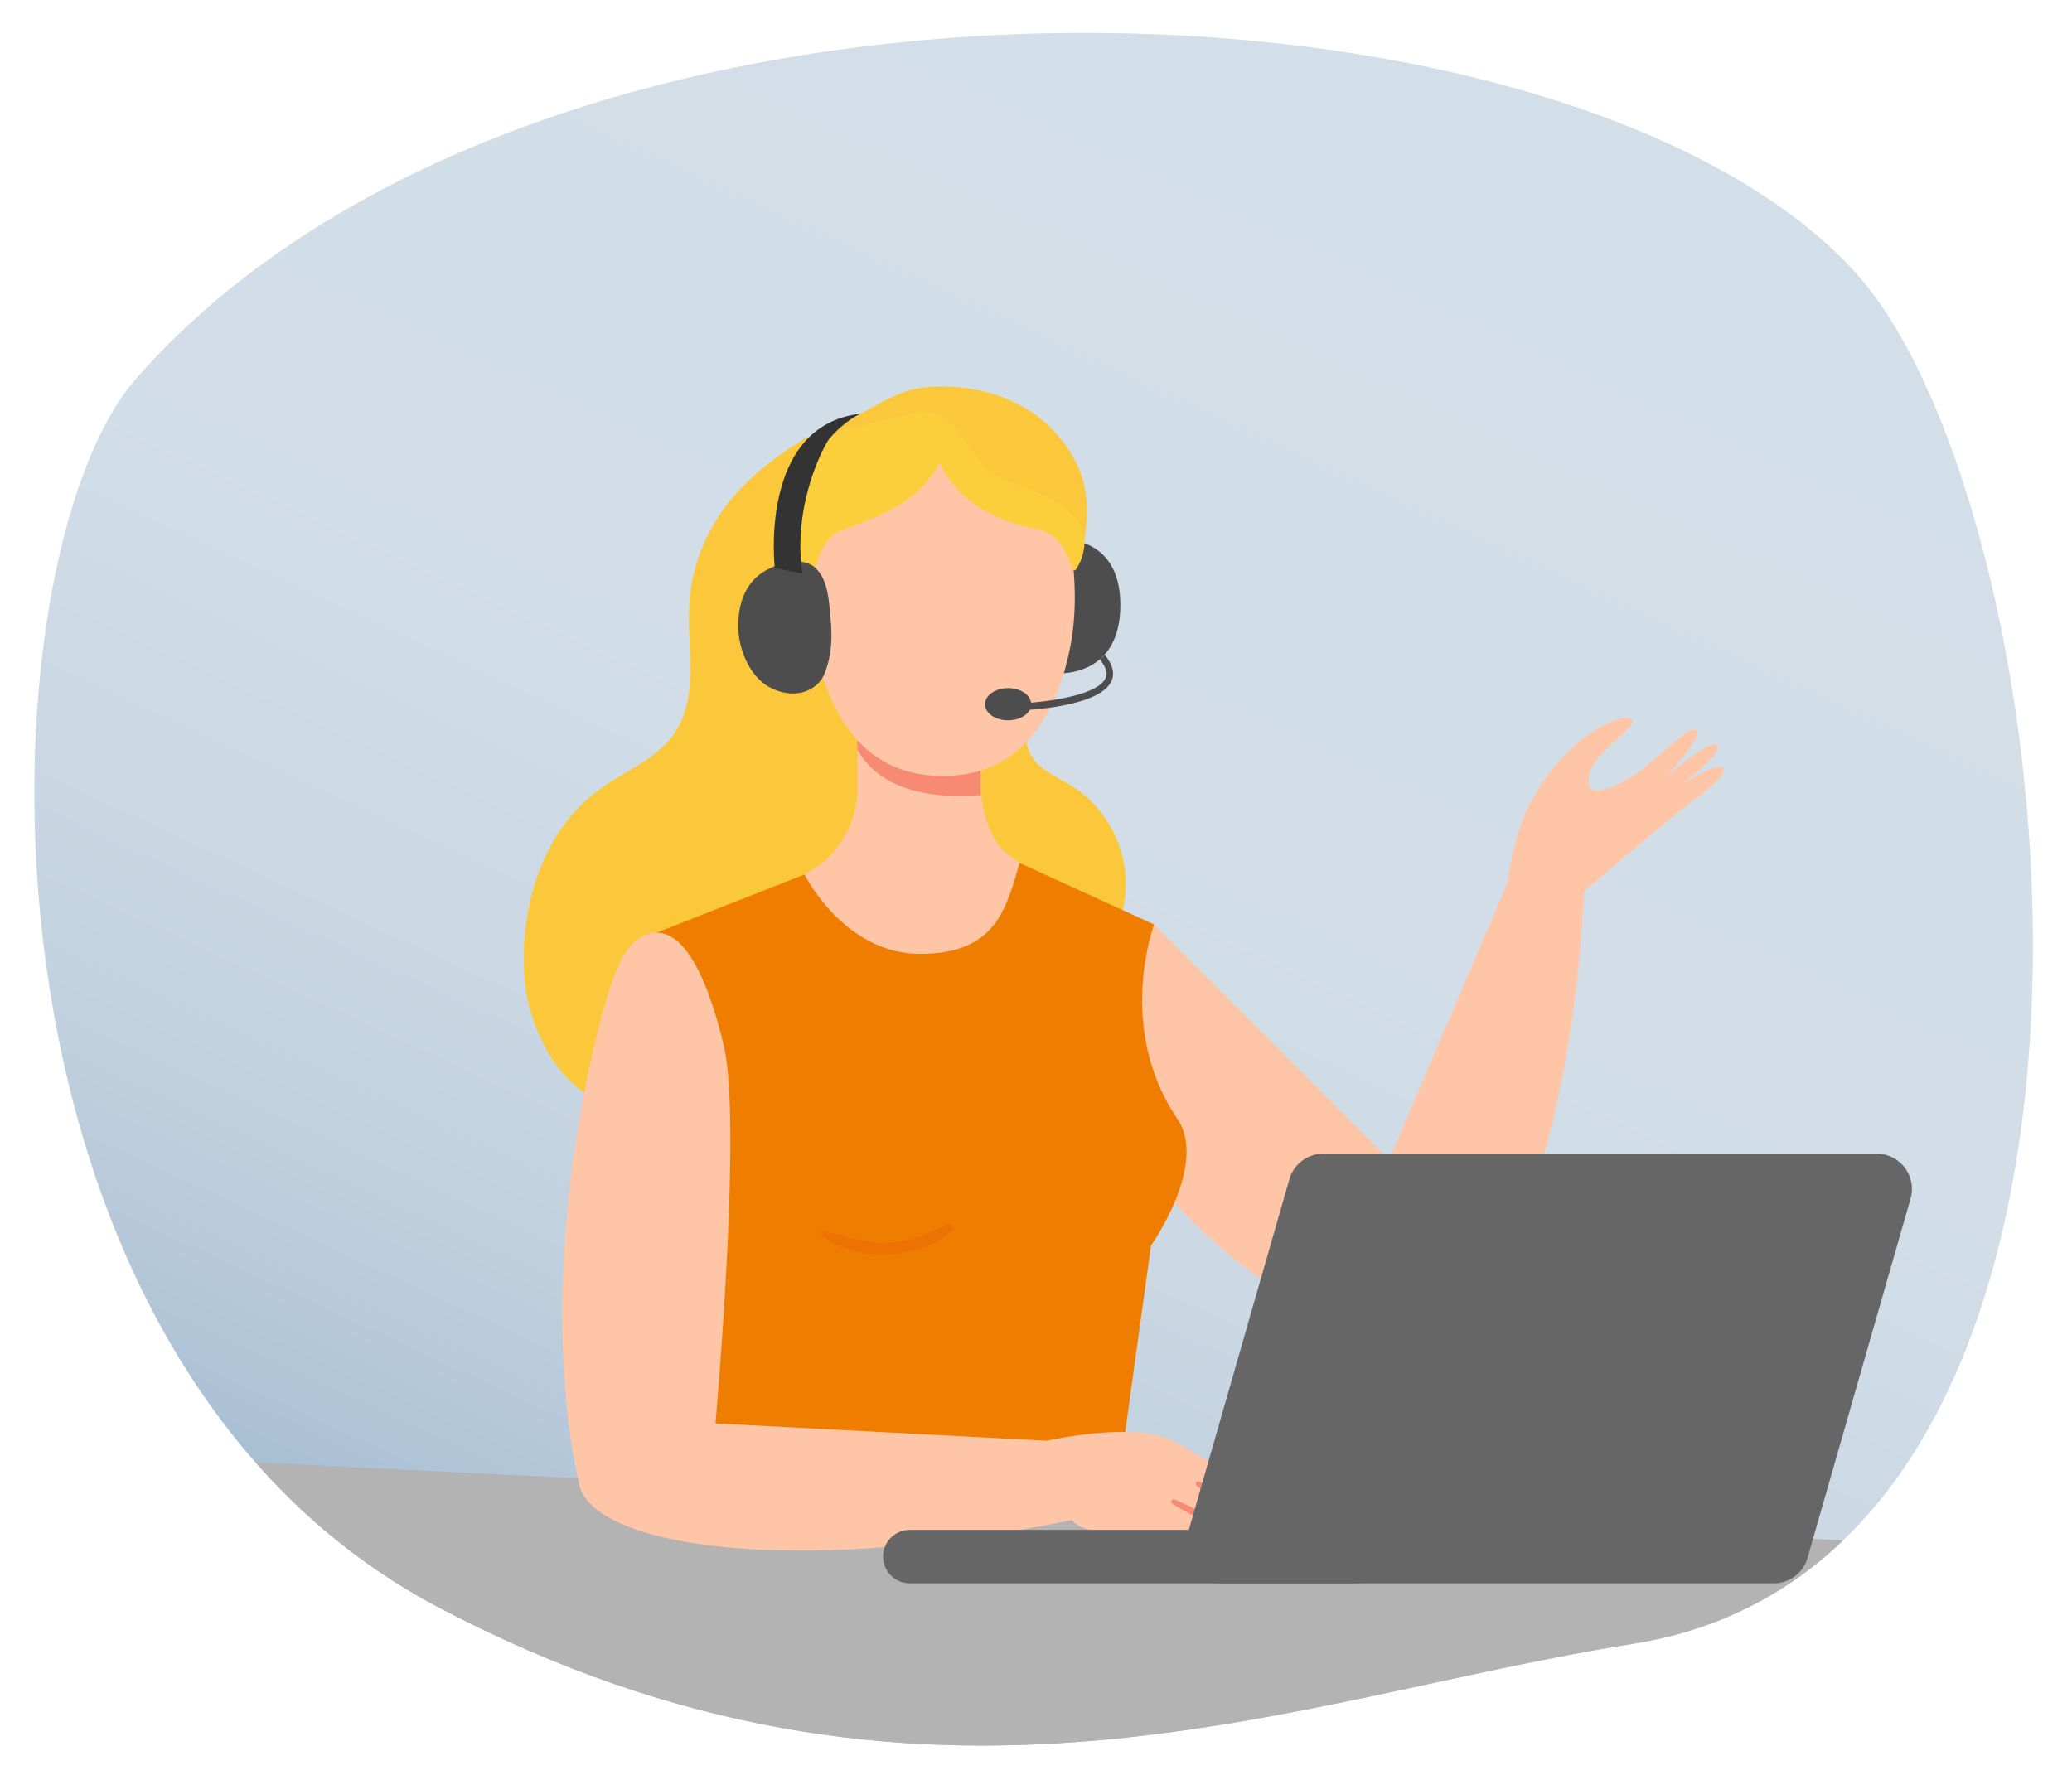 <svg xmlns="http://www.w3.org/2000/svg" xmlns:xlink="http://www.w3.org/1999/xlink" viewBox="0 0 3740.029 3203.871">
  <defs>
    <style>
      .cls-1 {
        fill: none;
      }

      .cls-2 {
        opacity: 0.89;
        fill: url(#linear-gradient);
      }

      .cls-3 {
        clip-path: url(#clip-path);
      }

      .cls-4 {
        fill: #b3b3b3;
      }

      .cls-5 {
        fill: #fbc83b;
      }

      .cls-6 {
        fill: #fec6a6;
      }

      .cls-7 {
        fill: #ef7d00;
      }

      .cls-8 {
        fill: #f68a73;
      }

      .cls-9 {
        fill: #4d4d4d;
      }

      .cls-10 {
        fill: #594e8a;
      }

      .cls-11 {
        fill: #fbcf3b;
      }

      .cls-12 {
        fill: #333;
      }

      .cls-13 {
        fill: #ee7203;
      }

      .cls-14 {
        fill: #666;
      }
    </style>
    <linearGradient id="linear-gradient" x1="2536.582" y1="160.304" x2="756.063" y2="4008.864" gradientUnits="userSpaceOnUse">
      <stop offset="0" stop-color="#cedbe5"/>
      <stop offset="0.34" stop-color="#ccd9e4"/>
      <stop offset="0.493" stop-color="#c5d4e1"/>
      <stop offset="0.608" stop-color="#b8cada"/>
      <stop offset="0.705" stop-color="#a6bdd2"/>
      <stop offset="0.789" stop-color="#8eabc7"/>
      <stop offset="0.866" stop-color="#7196b9"/>
      <stop offset="0.934" stop-color="#507da9"/>
      <stop offset="0.998" stop-color="#296097"/>
      <stop offset="1" stop-color="#285f96"/>
    </linearGradient>
    <clipPath id="clip-path">
      <path class="cls-1" d="M3347.166,489.731c394.577,430.686,590.918,2322.921-401.211,2478.222-610.766,95.606-1280.879,393.424-2154.182-66.086C-83.825,2441.15-40.435,1008.363,246.711,682.231,978.364-148.76,2824.583-80.673,3347.166,489.731Z"/>
    </clipPath>
  </defs>
  <g id="Layer_7" data-name="Layer 7">
    <path class="cls-2" d="M3347.166,489.731c394.577,430.686,590.918,2322.921-401.211,2478.222-610.766,95.606-1280.879,393.424-2154.182-66.086C-83.825,2441.15-40.435,1008.363,246.711,682.231,978.364-148.76,2824.583-80.673,3347.166,489.731Z"/>
  </g>
  <g id="Layer_3" data-name="Layer 3">
    <g id="Layer_7_copy" data-name="Layer 7 copy">
      <g class="cls-3">
        <rect class="cls-4" x="195.907" y="2707.126" width="3247.461" height="555.571" transform="translate(148.758 -85.746) rotate(2.814)"/>
      </g>
    </g>
    <g>
      <g>
        <path class="cls-5" d="M1104.998,1409.824c41.097-25.668,86.139-46.98,112.918-86.728,44.263-65.698,21.712-153.214,26.198-232.304,4.073-71.819,33.803-141.412,80.863-195.572,43.162-49.674,114.457-102.461,175.805-126.088,13.975-5.382,28.473-9.568,41.766-16.473,41.346-21.479,79.658-48.87,127.369-53.411,83.209-7.918,172.191,15.949,229.944,76.373,93.572,97.902,58.067,185.195,40.17,299.548-3.949,25.234-24.929,84.548-32.563,109.113-19.706,63.403-96.65,149.057-24.681,203.228,17.68,13.307,38.109,22.458,56.604,34.607,60.149,39.512,96.707,112.42,92.391,184.258-4.588,76.376-58.982,182.998-119.405,230.707-75.651,59.733-169.556,31.656-241.287,88.453-18.683,14.795-34.238,33.402-53.853,46.939-49.439,34.118-115.365,30.436-174.272,18.673-58.906-11.763-118.471-30.321-177.865-21.34-45.151,6.827-87.915,29.408-133.566,28.283-110.305-2.719-176.297-133.846-184.307-229.071-10.79-128.264,30.646-268.189,134.788-343.836C1089.429,1419.798,1097.142,1414.732,1104.998,1409.824Z"/>
        <path class="cls-6" d="M1849.796,1649.068c-14.004,25.782-35.503,49.339-51.565,61.036-45.635,33.198-104.779,43.081-161.122,40.036-48.929-2.639-98.519-14.909-138.387-43.411-28.006-19.934-55.436-51.897-63.097-86.411-8.814-39.457,19.028-38.547,46.624-60.71,39.621-31.795,65.322-82.702,65.322-134.186V1320.151h222.324v105.271c.33,3.298.741,6.593,1.237,9.967.494,4.448,1.07,8.981,1.812,13.51,4.284,26.936,12.521,52.883,28.253,75.37,14.416,20.593,42.175,30.56,54.943,49.674C1870.142,1595.03,1863.717,1623.201,1849.796,1649.068Z"/>
        <path class="cls-6" d="M2846.047,1620.213s191.267-162.455,209.994-175.185c26.373-17.928,62.132-47.327,53.402-59.039s-75.244,31.234-75.244,31.234,78.048-58.324,64.906-71.467c-13.143-13.142-89.821,55.496-89.821,55.496s92.078-102.402,38.483-81.102c-8.363,3.324-57.963,47.622-84.46,68.959-21.588,17.385-86.116,54.842-94.365,29.828-16.396-49.718,91.093-105.695,76.491-120.297s-131.511,31.104-196.474,177.838c0,0-27.7,81.917-26.655,118.071C2723.52,1636.617,2794.307,1617.515,2846.047,1620.213Z"/>
        <path class="cls-6" d="M2083.25,1668.995,2507.366,2093.384l217.179-508.088s100.951-26.075,134.601,22.53c0,0-22.288,710.653-288.686,777.489C2304.063,2452.152,2032.128,2065.895,2032.128,2065.895S1947.579,1664.568,2083.25,1668.995Z"/>
        <path class="cls-7" d="M1175.291,1687.67l276.857-108.929s71.177,143.337,208.625,143.337c137.447,0,155.513-82.29,179.632-164.123l242.845,111.039s-70.105,186.055,42.063,351.139c55.719,82.005-47.671,228.534-47.671,228.534l-60.685,437.886s-634.04,17.798-725.533-1.83c-91.492-19.627-63.451-473.905-63.451-473.905Z"/>
        <path class="cls-8" d="M1771.13,1435.388c-149.013,12.195-203.874-45.466-223.56-82.453v-29.326l222.324-3.459v105.271C1770.224,1428.72,1770.635,1432.014,1771.13,1435.388Z"/>
        <path class="cls-9" d="M1911.127,973.733s117.509-10.873,110.883,129.29c-5.731,121.222-114.598,112.55-114.598,112.55Z"/>
        <path class="cls-6" d="M1474.094,1077.091s-38.482-40.085-64.137-14.431-4.81,160.341,83.378,157.135Z"/>
        <path class="cls-6" d="M1927.36,955.304c-25.653-59.326-225.583-120.327-225.583-120.327s-197.943,46.211-223.599,105.537c0,0-26.533,120.543-7.292,223.162,19.245,102.618,73.759,237.304,230.892,237.304,157.137,0,211.652-134.686,230.892-237.304C1951.91,1061.057,1927.36,955.304,1927.36,955.304Z"/>
        <path class="cls-10" d="M1682.892,1163.199a.194.194,0,0,0,0,.388A.194.194,0,0,0,1682.892,1163.199Z"/>
        <path class="cls-8" d="M1467.939,1154.958q-7.427-14.803-16.123-28.899c-3.392-5.497-7.43-15.227-14.701-15.547a1.182,1.182,0,0,0-1.114.846c-2.547,6.997,5.209,15.066,8.602,20.834.876,1.491,1.686,3.018,2.541,4.52-.779.442-1.528.895-2.213,1.312-3.331,2.029-7.053,4.818-7.566,8.874a3.27,3.27,0,0,0,3.261,3.261c3.291-.239,6.006-2.833,8.793-4.457a17.137,17.137,0,0,1,2.205-1.029q4.091,7.525,7.98,15.157C1462.428,1165.373,1470.717,1160.494,1467.939,1154.958Z"/>
        <path class="cls-11" d="M1466.591,1070.333s-.931-75.74,40.156-106.336c23.264-17.324,146.983-36.698,189.216-130.106,0,0,32.296,95.386,173.032,120.51,37.458,6.687,54.714,36.262,66.182,70.678.751,2.251,2.252,4.993,4.594,4.613,1.336-.218,2.251-1.427,2.995-2.558,15.424-23.479,20.845-57.451,5.854-81.937-13.02-21.266-34.296-36.287-56.714-47.203-22.418-10.917-46.378-18.284-69.345-27.995-14.51-6.136-28.826-13.348-40.46-23.97-47.47-43.344-58.517-118.975-140.512-98.926-1.988.486-118.972,29.09-118.972,29.09l-70.619,41-11.38,132.762S1430.794,1034.808,1466.591,1070.333Z"/>
        <path class="cls-9" d="M1462.424,1018.805c-24.628-12.104-61.661-.334-83.461,13.072-36.603,22.509-48.079,64.589-46.147,105.464,1.78,37.631,21.164,83.774,55.411,102.797,15.452,8.583,33.359,13.363,50.925,11.39,17.567-1.972,34.629-11.188,44.205-26.045,4.172-6.474,6.852-13.788,9.145-21.141,11.731-37.63,8.639-69.808,4.855-108.084-2.468-24.965-6.589-51.773-24.148-69.69A39.178,39.178,0,0,0,1462.424,1018.805Z"/>
        <path class="cls-12" d="M1398.507,1025.332s-29.938-257.436,154.865-278.468c0,0-27.628,11.562-55.99,44.713-8.838,10.331-67.818,118.654-48.948,244.102Z"/>
        <path class="cls-9" d="M1861.356,1271.319c0,16.061-18.678,29.082-41.718,29.082-23.039,0-41.717-13.021-41.717-29.082s18.678-29.082,41.717-29.082C1842.678,1242.236,1861.356,1255.257,1861.356,1271.319Z"/>
        <path class="cls-9" d="M1838.085,1282.633l-.381-12.655c39.509-1.355,144.992-12.425,158.384-46.887,3.472-8.959-.152-19.836-10.803-32.361l8.62-8.554c14.025,16.482,18.384,31.893,12.982,45.827C1988.184,1276.124,1853.385,1282.105,1838.085,1282.633Z"/>
        <path class="cls-13" d="M1709.269,2210.337c-33.104,18.305-76.642,33.159-114.547,33.408-38.911.253-73.33-15.944-110.956-20.822-2.257-.294-3.172,2.875-1.775,4.283,54.755,55.059,181.718,46.4,236.245-5.244C1724.443,2216.086,1716.528,2206.324,1709.269,2210.337Z"/>
        <path class="cls-6" d="M1149.885,1696.494c-25.426,17.798-43.416,68.202-53.725,102.45-53.718,178.458-121.982,565.742-50.475,881.917,24.51,108.376,374.459,169.5,890.329,63.095l26.032-139.127s-509.024-26.662-670.621-35.074c0,0,48.717-539.926,15.067-682.179C1277.748,1766.068,1225.976,1643.232,1149.885,1696.494Z"/>
        <path class="cls-6" d="M1889.739,2601.041l46.274,142.914c1.315,7.63,21.482,14.857,21.482,14.857,53.839,18.467,118.345,11.018,131.999,9.247a20.345,20.345,0,0,1,8.482.712l99.661,29.707a22.343,22.343,0,0,0,6.668.854c22.044-.622,40.232-2.758,55.233-5.928,5.33-1.087,10.225-2.266,14.755-3.63,17.034-4.945,28.903-11.254,37.141-17.772a54.901,54.901,0,0,0,9.172-8.855q1.351-1.617,2.461-3.183c6.328-8.866,3.683-21.785-5.182-28.113-36.753-26.51-146.519-104.632-204.105-132.23C2043.97,2566.101,1889.739,2601.041,1889.739,2601.041Z"/>
        <path class="cls-8" d="M2160.069,2682.414c25.617,20.578,57.613,34.534,86.05,51.115,21.29,12.459,42.612,28.01,65.314,38.474a54.901,54.901,0,0,0,9.172-8.855c-21.333-17.553-47.838-30.202-71.248-43.802-27.104-15.639-55.406-34.831-85.336-44.552C2159.246,2673.279,2156.274,2679.31,2160.069,2682.414Z"/>
        <path class="cls-8" d="M2115.75,2714.403c27.731,17.919,58.459,31.689,87.586,47.425,18.787,10.094,37.447,21.9,56.736,31.484,5.38-1.097,10.323-2.287,14.896-3.665-23.252-16.412-50.215-28.895-74.966-42.263-26.22-14.045-52.544-29.676-80.303-40.415C2115.179,2705.218,2111.742,2711.716,2115.75,2714.403Z"/>
      </g>
      <g>
        <path class="cls-14" d="M2447.009,2858.427H1642.291a48.281,48.281,0,1,1,0-96.563h804.718a48.281,48.281,0,0,1,0,96.563Z"/>
        <path class="cls-14" d="M3201.503,2858.427H2202.698a63.684,63.684,0,0,1-61.217-81.235l185.869-648.262a63.683,63.683,0,0,1,61.217-46.131h998.804a63.683,63.683,0,0,1,61.217,81.235L3262.72,2812.296A63.685,63.685,0,0,1,3201.503,2858.427Z"/>
      </g>
    </g>
  </g>
</svg>
